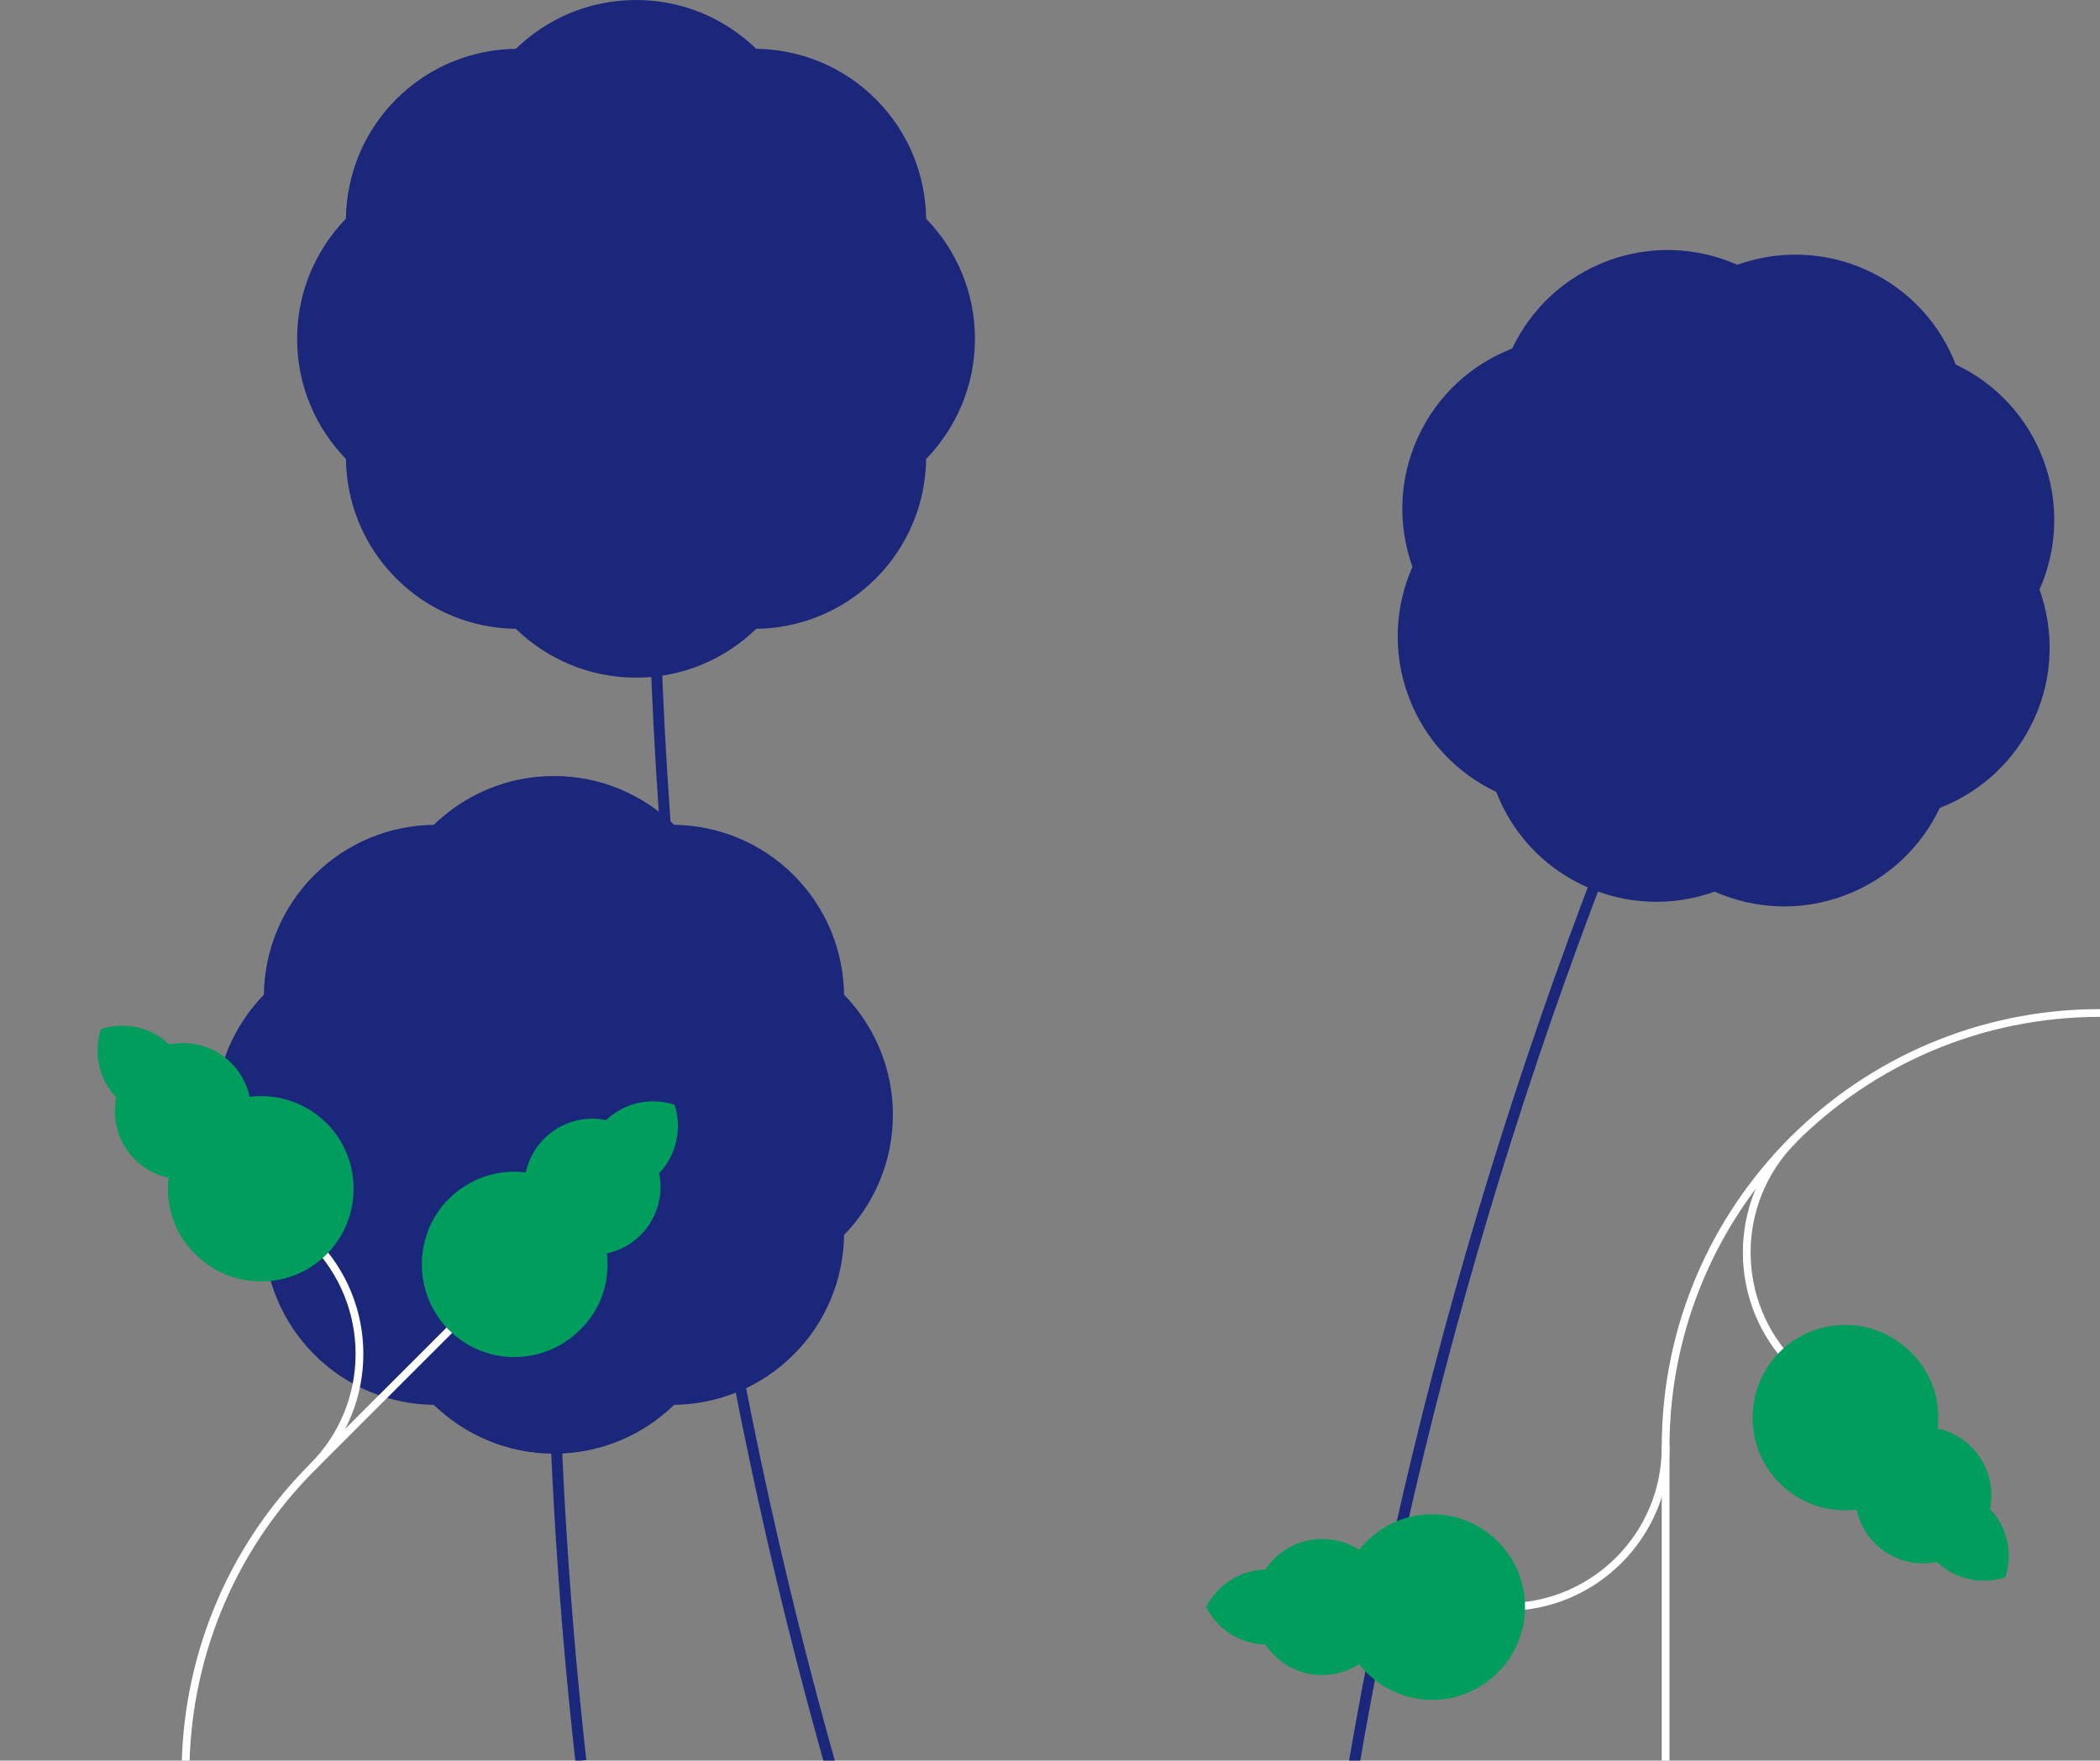 <?xml version="1.0" encoding="utf-8"?>
<!-- Generator: Adobe Illustrator 26.3.1, SVG Export Plug-In . SVG Version: 6.00 Build 0)  -->
<svg version="1.1" id="Layer_1" xmlns="http://www.w3.org/2000/svg" xmlns:xlink="http://www.w3.org/1999/xlink" x="0px" y="0px"
	 viewBox="0 0 1080 905.7" style="enable-background:new 0 0 1080 905.7;" xml:space="preserve">
<rect x="0" y="0" width="1080" height="905.7" fill="#808080" stroke="none"/>
<style type="text/css">
	.st0{clip-path:url(#SVGID_00000176761712967731806480000007215765813583014057_);}
	.st1{fill:#1B277A;}
	.st2{fill:none;stroke:#1B277A;stroke-width:5.669;stroke-miterlimit:10;}
	.st3{fill:none;stroke:#FFFFFF;stroke-width:3.986;stroke-linecap:round;stroke-miterlimit:10;}
	.st4{fill:#009D5D;}
</style>
<g>
	<g>
		<g>
			<defs>
				<rect id="SVGID_1_" width="1080" height="905.7"/>
			</defs>
			<clipPath id="SVGID_00000028325454427785548570000009235258349366385542_">
				<use xlink:href="#SVGID_1_"  style="overflow:visible;"/>
			</clipPath>
			<g style="clip-path:url(#SVGID_00000028325454427785548570000009235258349366385542_);">
				<g>
					<g>
						<path class="st1" d="M177.9,236.1c-15.5-16-25.1-37.7-25.1-61.8c0-24,9.6-45.8,25.1-61.8c0.3-22.3,8.9-44.5,25.9-61.5
							s39.2-25.6,61.5-25.9C281.3,9.6,303,0,327.1,0s45.8,9.6,61.8,25.1c22.3,0.3,44.5,8.9,61.5,25.9s25.6,39.2,25.9,61.5
							c15.5,16,25.1,37.7,25.1,61.8c0,24-9.6,45.8-25.1,61.8c-0.3,22.3-8.9,44.5-25.9,61.5s-39.2,25.6-61.5,25.9
							c-16,15.5-37.7,25.1-61.8,25.1s-45.8-9.6-61.8-25.1c-22.3-0.3-44.5-8.9-61.5-25.9C186.8,280.6,178.2,258.4,177.9,236.1z"/>
						<path class="st2" d="M335.7,234.6v12.9c0,225.8,31.4,450.6,93.4,667.8l0,0"/>
					</g>
					<g>
						<path class="st1" d="M135.7,635.3c-15.5-16-25.1-37.7-25.1-61.8s9.6-45.8,25.1-61.8c0.3-22.3,8.9-44.5,25.9-61.5
							s39.2-25.6,61.5-25.9c16-15.5,37.7-25.1,61.8-25.1c24,0,45.8,9.6,61.8,25.1c22.3,0.3,44.5,8.9,61.5,25.9s25.6,39.2,25.9,61.5
							c15.5,16,25.1,37.7,25.1,61.8s-9.6,45.8-25.1,61.8c-0.3,22.3-8.9,44.5-25.9,61.5s-39.2,25.6-61.5,25.9
							c-16,15.5-37.7,25.1-61.8,25.1c-24,0-45.8-9.6-61.8-25.1c-22.3-0.3-44.5-8.9-61.5-25.9C144.7,679.8,136,657.6,135.7,635.3z"/>
						<path class="st2" d="M283.8,624.3v12.9c0,89.8,5,179.5,14.9,268.5"/>
					</g>
					<g>
						<path class="st1" d="M726.4,291.6c-7.5-21-7.2-44.8,2.8-66.6c10-21.9,27.8-37.7,48.5-45.7c9.5-20.1,26.6-36.7,49.1-45.1
							s46.3-7,66.7,2c21-7.5,44.8-7.2,66.6,2.8c21.9,10,37.7,27.8,45.7,48.5c20.1,9.5,36.7,26.6,45.1,49.1s7,46.3-2,66.7
							c7.5,21,7.2,44.8-2.8,66.6c-10,21.9-27.8,37.7-48.5,45.7c-9.5,20.1-26.6,36.7-49.1,45.1c-22.5,8.4-46.3,7-66.7-2
							c-21,7.5-44.8,7.2-66.6-2.8c-21.9-10-37.7-27.8-45.7-48.5c-20.1-9.5-36.7-26.6-45.1-49.1C716,335.7,717.4,311.9,726.4,291.6z"
							/>
						<path class="st2" d="M886.7,296.9l-5.3,11.7C787.5,514,722.6,731.5,688.7,954.8l0,0"/>
					</g>
					<g>
						<path class="st3" d="M160.8,1070.5c-87.2-87.2-87.2-228.7,0-315.9L283,632.4"/>
						<path class="st4" d="M312.1,644.8c6.4-1.4,12.5-4.5,17.4-9.5c8.6-8.6,11.8-20.7,9.5-31.8c9.2-9.7,11.8-23.3,7.9-35.2
							c-11.9-3.9-25.5-1.3-35.2,7.9c-11.1-2.3-23.2,0.9-31.8,9.5c-5,5-8.1,11.1-9.5,17.4c-14.7-1.8-30.1,3.3-41,15.1
							c-17.1,18.6-16.5,47.9,1.3,65.8c18.6,18.8,48.9,18.8,67.6,0.1C309.3,673.5,313.8,658.9,312.1,644.8z"/>
						<path class="st3" d="M160.8,754.6c32.1-32.1,32.1-84.1,0-116.2l-44.9-44.9"/>
						<path class="st4" d="M86.7,605.9c-6.4-1.4-12.5-4.5-17.4-9.5c-8.6-8.6-11.8-20.7-9.5-31.8c-9.2-9.7-11.8-23.3-7.9-35.2
							c11.9-3.9,25.5-1.3,35.2,7.9c11.1-2.3,23.2,0.9,31.8,9.5c5,5,8.1,11.1,9.5,17.4c14.7-1.8,30.1,3.3,41,15.1
							c17.1,18.6,16.5,47.9-1.3,65.8c-18.6,18.8-48.9,18.8-67.6,0.1C89.5,634.6,85,619.9,86.7,605.9z"/>
					</g>
					<g>
						<path class="st3" d="M1080,521.1c-123.4,0-223.4,100-223.4,223.4v161.2"/>
						<path class="st3" d="M856.6,744.5c0,45.4-36.8,82.2-82.2,82.2h-63.5"/>
						<path class="st4" d="M699,797.3c-5.5-3.6-12-5.6-19-5.6c-12.2,0-23,6.3-29.2,15.7c-13.3,0.3-24.8,8.1-30.5,19.3
							c5.6,11.2,17.1,19,30.5,19.3c6.3,9.5,17,15.7,29.2,15.7c7,0,13.6-2.1,19-5.6c9.1,11.7,23.6,19,39.7,18.3
							c25.3-1.1,45.5-22.2,45.6-47.5c0.1-26.4-21.3-47.9-47.7-47.9C721.3,778.9,707.8,786.1,699,797.3z"/>
						<path class="st3" d="M922.4,586.2c-32.1,32.1-32.1,84.1,0,116.2l44.9,44.9"/>
						<path class="st4" d="M996.5,734.9c6.4,1.4,12.5,4.5,17.4,9.5c8.6,8.6,11.8,20.7,9.5,31.8c9.2,9.7,11.8,23.3,7.9,35.2
							c-11.9,3.9-25.5,1.3-35.2-7.9c-11.1,2.3-23.2-0.9-31.8-9.5c-5-5-8.1-11.1-9.5-17.4c-14.7,1.8-30.1-3.3-41-15.1
							c-17.1-18.6-16.5-47.9,1.3-65.8c18.6-18.8,48.9-18.8,67.6-0.1C993.6,706.2,998.2,720.9,996.5,734.9z"/>
					</g>
				</g>
			</g>
		</g>
	</g>
</g>
</svg>
